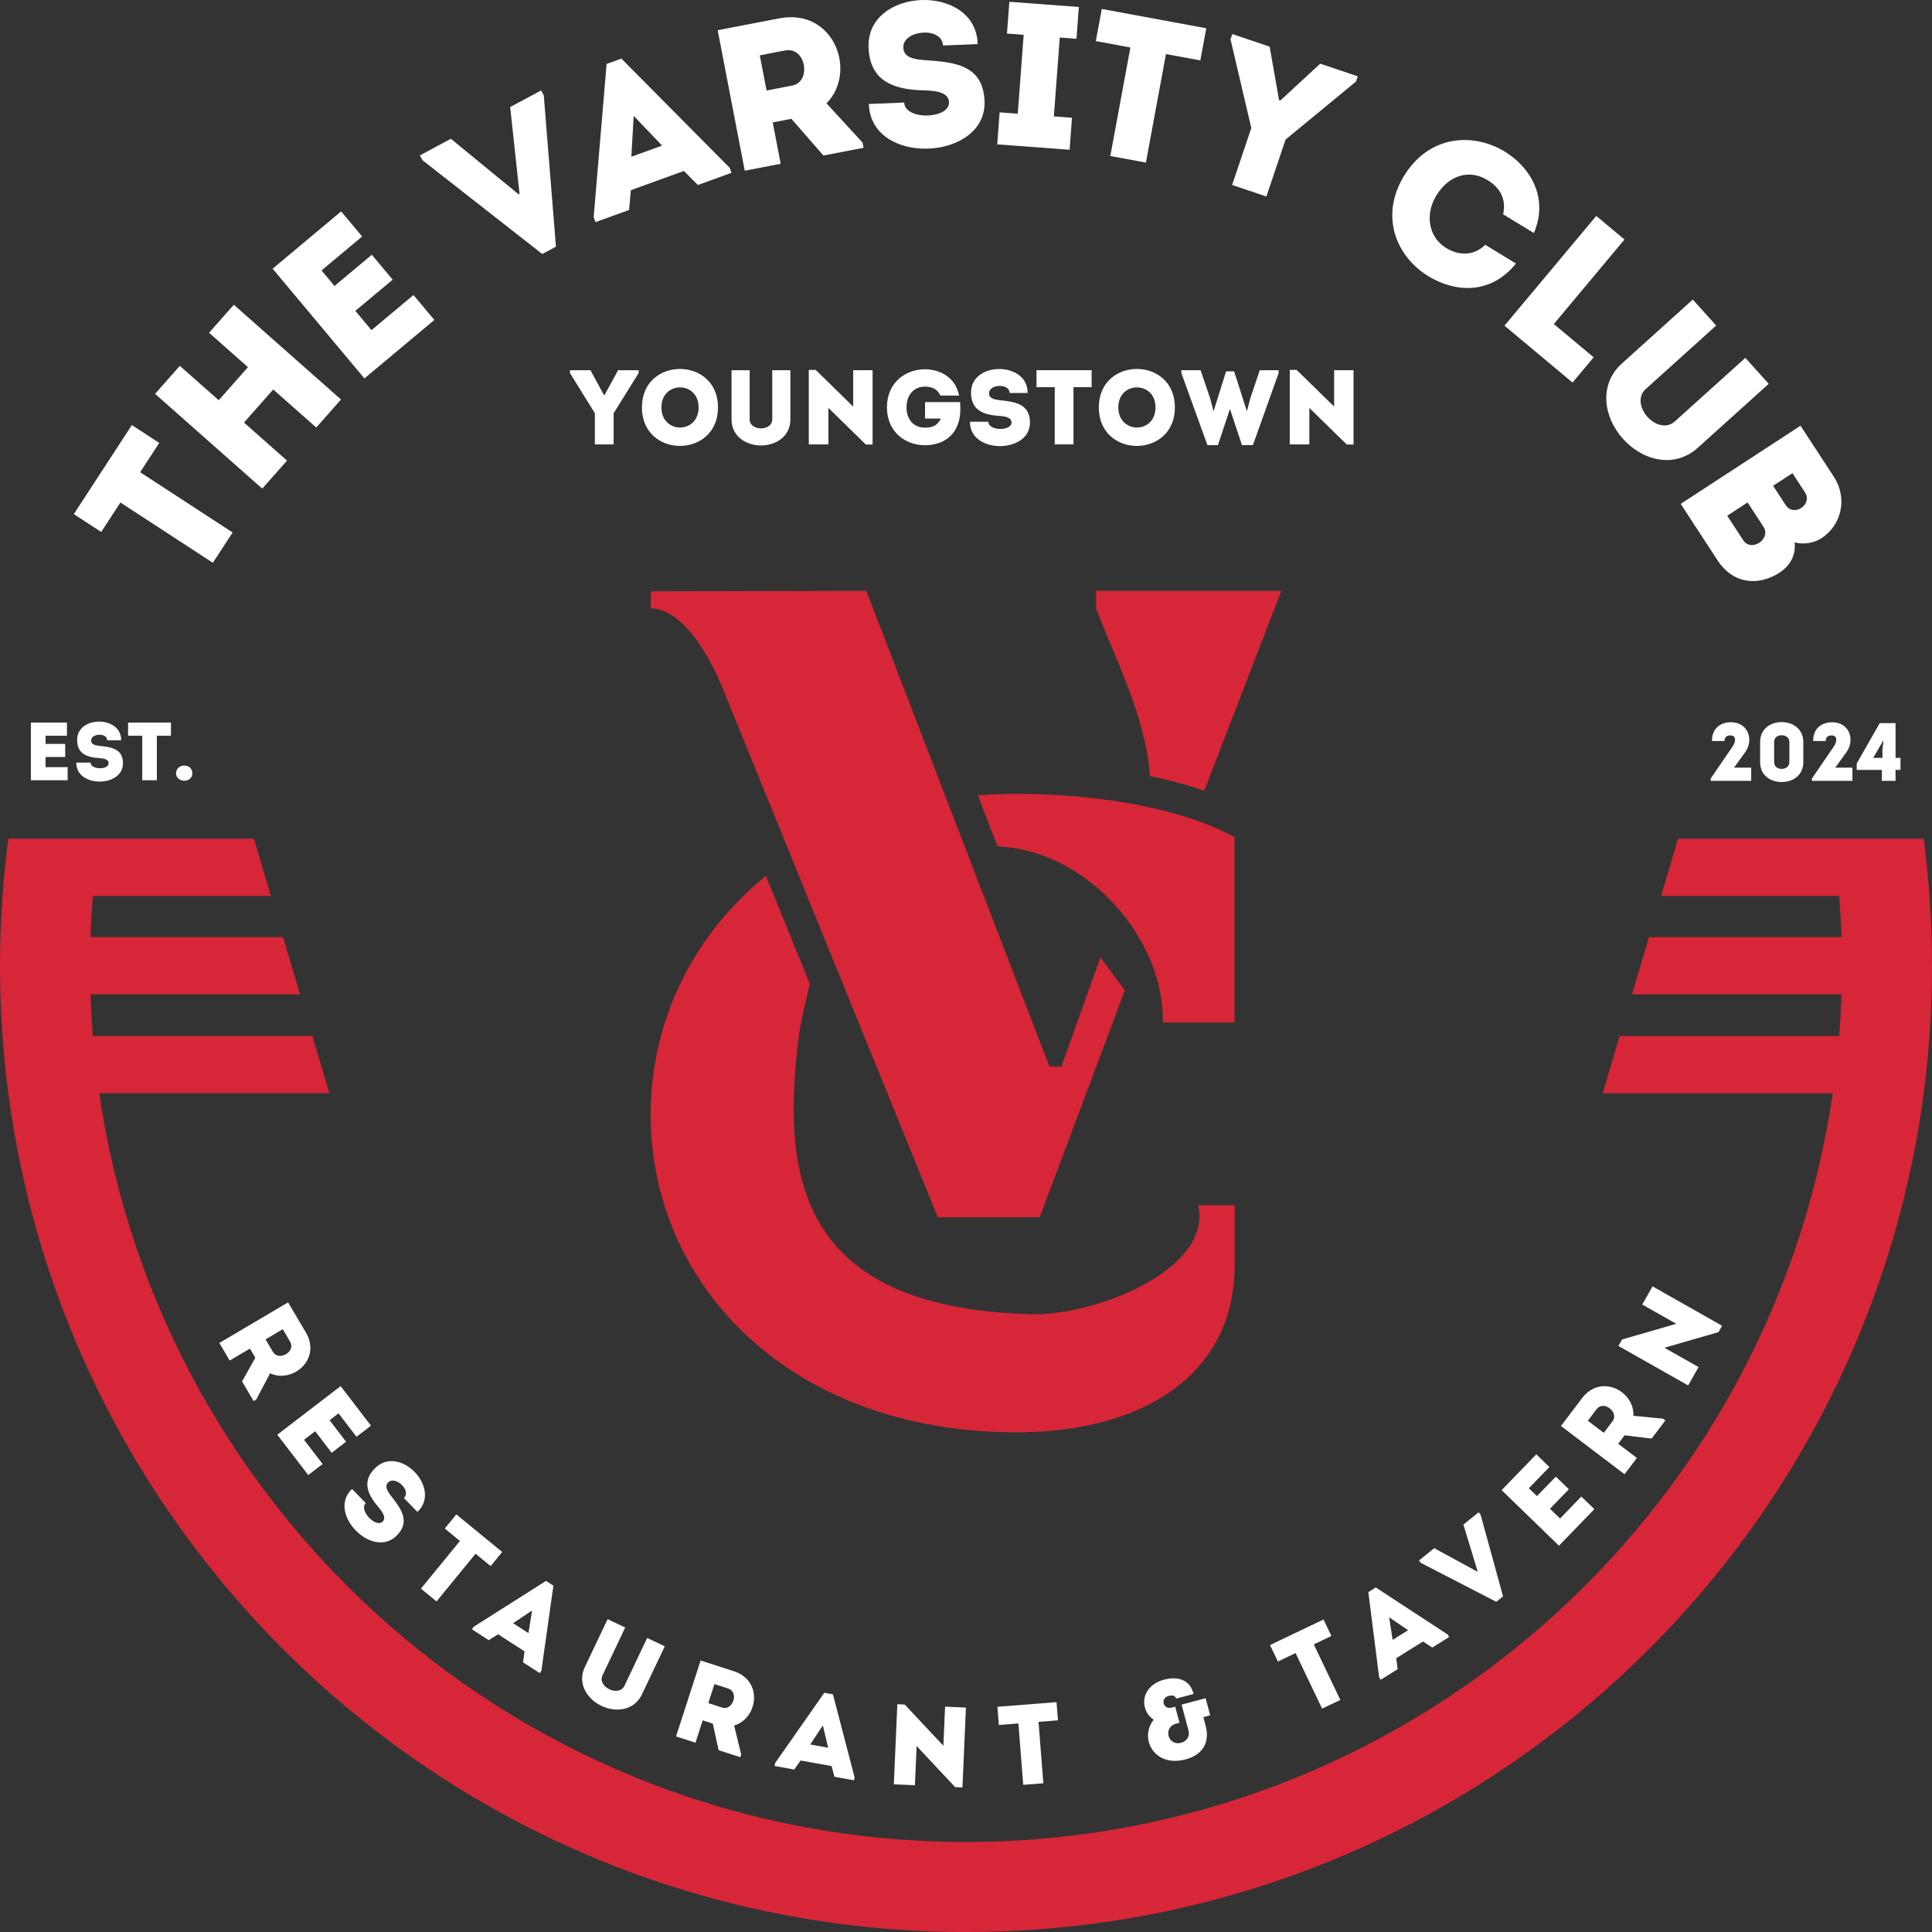 <?xml version="1.0" encoding="UTF-8"?>
<svg id="Lockup_Full_Color_-_Inverted" xmlns="http://www.w3.org/2000/svg" viewBox="0 0 1280 1280">
  <rect x="0" y="0" width="1280" height="1280" fill="#333333" stroke="none"/>
  <defs>
    <style>
      .cls-1 {
        fill: #fff;
      }

      .cls-2 {
        fill: #d72638;
      }
    </style>
  </defs>
  <path class="cls-2" d="M1279.71,620.89c-.27-9.15-.73-18.25-1.38-27.3-.91-12.74-2.2-25.37-3.84-37.89h-162.74l-11.22,37.89h117.97c.72,9.04,1.22,18.14,1.52,27.3h-127.57l-11.22,37.89h138.8c-.29,9.27-.8,18.48-1.53,27.64h-145.46l-11.22,37.89h152.42c-40.83,280.56-282.36,496.04-574.24,496.04S106.59,1004.85,65.76,724.29h152.42l-11.22-37.89H61.51c-.72-9.15-1.23-18.37-1.53-27.64h138.8l-11.22-37.89H59.99c.3-9.15.8-18.25,1.52-27.3h117.97l-11.22-37.89H5.51c-1.65,12.52-2.93,25.15-3.84,37.89-.65,9.05-1.11,18.15-1.38,27.3C.11,627.24,0,633.61,0,640s.1,12.54.28,18.77c.27,9.26.73,18.48,1.39,27.64.91,12.74,2.2,25.37,3.84,37.89,41.27,313.62,309.6,555.71,634.49,555.71s593.22-242.08,634.49-555.71c1.65-12.52,2.93-25.15,3.84-37.89.66-9.16,1.12-18.37,1.39-27.64.18-6.24.28-12.49.28-18.77s-.11-12.76-.29-19.11Z"/>
  <g>
    <path class="cls-1" d="M67.06,352.44c-6.13-3.99-12.14-7.91-18.15-11.83l38.45-58.99c6.01,3.92,12.02,7.84,18.15,11.83l-12.65,19.4,61.26,39.93c-4.36,6.69-8.73,13.39-13.09,20.08l-61.26-39.93-12.72,19.51Z"/>
    <path class="cls-1" d="M225.93,264.69c-5.47,6.19-10.94,12.38-16.41,18.56l-28.5-25.2-19.37,21.91,28.5,25.2c-5.47,6.19-11.03,12.48-16.41,18.56l-71.01-62.78c5.38-6.09,10.94-12.38,16.41-18.56l25.77,22.78,19.37-21.91-25.77-22.78c5.47-6.19,10.94-12.38,16.41-18.56l71.01,62.78Z"/>
    <path class="cls-1" d="M239.92,156.68c-10.8,9.04-16.2,13.55-26.9,22.5l8.6,10.28,24.72-20.68c4.6,5.5,9.21,11.01,13.81,16.51l-24.72,20.68c3.56,4.26,7.04,8.41,10.69,12.77,10.7-8.95,16.93-14.16,27.83-23.28,4.52,5.4,9.21,11.01,13.81,16.51-17.03,14.25-29.49,24.67-46.32,38.75-20.33-24.3-40.66-48.6-60.81-72.7,16.82-14.07,28.35-23.72,45.38-37.97,4.52,5.4,9.21,11.01,13.9,16.62Z"/>
    <path class="cls-1" d="M343.61,128.73l.6-.32-6.21-57.5,20.53-10.99,1.73,3.22,8.07,100.28-9.07,4.86-79.34-62.12-1.73-3.22,20.53-10.99,44.89,36.79Z"/>
    <path class="cls-1" d="M453.09,113.26l-35.13,12.74-1.16,13.09-22.28,8.08-1.2-3.31,8.57-101.48,9.8-3.55,71.76,72.35,1.2,3.31-22.28,8.08-9.28-9.31ZM419.84,76.78l-1.56,27.07,20.37-7.39-18.81-19.68Z"/>
    <path class="cls-1" d="M571.47,94.45l.67,3.46-26.59,5.13-21.24-24.31-12.37,2.38,5.28,27.39c-7.98,1.54-16.09,3.1-23.8,4.59-5.97-30.98-11.94-61.96-17.94-93.07,13.43-2.59,27.26-5.25,40.82-7.87,36.59-6.92,51.72,35.81,31.26,56.3l23.91,26.01ZM520.4,33.41c-5.61.94-11.43,2.2-17.02,3.28,1.46,7.58,3.05,15.82,4.49,23.27l17.02-3.28c12.9-2.49,9.1-25.75-4.49-23.27Z"/>
    <path class="cls-1" d="M628.74,67.78c-.28-6.63-8.18-7.79-17.68-7.94-20.63-.64-34.45-7.11-35.57-27.66-2.51-40.83,71.09-43.88,72.25-2.99-8.52.35-14.75.61-23,.95-.52-12.58-25.91-10.45-26.26.82-.24,7.19,6.85,8.39,15.42,8.98,18.89,1.25,37.41,3.33,38.39,27,1.65,39.78-75.44,43.65-76.63,1.96,8.12-.34,15.15-.63,23.41-.97.5,12.04,30.13,10.95,29.67-.15Z"/>
    <path class="cls-1" d="M710.22,78.02l-1.59,21.2-47.94-3.59,1.59-21.2,12.02.9,3.91-52.26-11.07-.83,1.58-21.06,46.05,3.45-1.58,21.06-11.07-.83-3.91,52.26,12.02.9Z"/>
    <path class="cls-1" d="M726.01,27.23c1.33-7.19,2.63-14.25,3.94-21.3l69.24,12.8c-1.3,7.06-2.61,14.11-3.94,21.3l-22.77-4.21-13.29,71.9c-7.86-1.45-15.71-2.91-23.57-4.36l13.29-71.9-22.9-4.23Z"/>
    <path class="cls-1" d="M839.02,130.19l-22.71-7.65,12.71-37.73-13.77-58.79,1.17-3.46,24.76,8.34,6.22,35.39.9.3,26.37-24.41,24.89,8.39-1.17,3.46-46.67,38.43-12.71,37.73Z"/>
    <path class="cls-1" d="M996.95,100.44c16.76,10.23,29.34,30.43,19.27,53.95-7.05-4.3-13.29-8.11-20.34-12.41,2.12-9.97-1.75-17.41-10.42-22.7-12.14-7.41-25.69-3.14-33.87,10.27-7.26,11.91-5.75,27.11,6.43,34.7,8.79,5.36,18.52,5.27,26-2.06,6.94,4.23,13.29,8.11,20.34,12.41-16.97,21.05-40.62,19-57.84,8.49-20.65-12.44-32.99-39.01-16.32-66.59,16.9-27.44,46.17-28.62,66.75-16.06Z"/>
    <path class="cls-1" d="M1029.44,214.67l26.39,22.06c-5.21,6.23-8.77,10.49-13.98,16.73-14.96-12.51-30.34-25.36-45.09-37.69l60.8-72.72c6.23,5.21,12.36,10.34,18.7,15.63-31.44,37.61-20.93,25.04-46.81,56Z"/>
    <path class="cls-1" d="M1109.67,279.16l46.67-42.07c5.17,5.73,10.43,11.57,15.5,17.2l-46.97,42.34c-15.49,13.96-36.5,8.65-49.56-5.83-12.96-14.38-16.25-36.03-.76-49.99l46.97-42.34c5.08,5.63,10.43,11.57,15.5,17.2l-46.67,42.07c-5.73,5.17-3.56,13.24,1.15,18.47,4.71,5.23,12.43,8.12,18.16,2.96Z"/>
    <path class="cls-1" d="M1188.97,359.29c.93,8.61-2.97,15.52-10,20.11-13.91,8.91-30.61,7.85-41.19-8.37l-24.27-37.2,79.39-51.79,22.12,33.91c8.95,13.72,5.47,31.68-8.25,40.63-4.76,3.11-12.1,4.5-17.79,2.71ZM1157.83,332.87l-13.5,8.8,10.58,16.22c5.33,8.17,18.75-.75,13.42-8.92l-10.51-16.11ZM1187.55,313.49l-12.82,8.36,8.36,12.82c5.25,8.05,18.07-.31,12.74-8.47l-8.29-12.7Z"/>
  </g>
  <g>
    <path class="cls-1" d="M169.74,927.27l-1.69,1-7.68-13.02,8.8-15.72-3.57-6.05-13.41,7.91c-2.3-3.91-4.65-7.87-6.87-11.65,15.16-8.95,30.33-17.9,45.56-26.88,3.88,6.57,7.87,13.34,11.79,19.98,10.5,17.94-9.13,33.9-23.73,26.99l-9.19,17.44ZM192.24,888.98c-1.55-2.77-3.3-5.6-4.92-8.33-3.71,2.19-7.74,4.57-11.39,6.72l4.92,8.33c3.73,6.31,15.24-.04,11.39-6.72Z"/>
    <path class="cls-1" d="M236.2,951.91c-4.78-6.24-7.17-9.36-11.91-15.53l-5.94,4.55,10.94,14.27c-3.18,2.44-6.36,4.87-9.54,7.31l-10.94-14.27c-2.46,1.88-4.86,3.72-7.38,5.65,4.74,6.18,7.49,9.78,12.32,16.07-3.12,2.39-6.36,4.87-9.54,7.31-7.54-9.84-13.06-17.03-20.5-26.75,14.03-10.76,28.07-21.52,41.98-32.18,7.45,9.72,12.55,16.37,20.09,26.21-3.12,2.39-6.36,4.87-9.6,7.36Z"/>
    <path class="cls-1" d="M253.43,1008.15c2.66-2.58.2-6.3-3.27-10.31-7.41-8.82-9.85-16.98-1.72-25.09,16.06-16.23,44.7,13.27,28.12,28.95-3.32-3.42-5.74-5.91-8.95-9.22,5.04-4.9-5.29-14.67-10.11-10.62-3.08,2.57-.94,5.97,2,9.76,6.51,8.33,12.53,16.8,3.04,26.02-15.94,15.48-46.22-15.16-29.31-31.16,3.16,3.25,5.9,6.07,9.11,9.38-4.82,4.69,6.65,16.61,11.1,12.29Z"/>
    <path class="cls-1" d="M294.66,1012.69c2.59-3.16,5.12-6.26,7.66-9.36l30.41,24.89c-2.54,3.1-5.07,6.2-7.66,9.36l-10-8.18-25.85,31.58c-3.45-2.82-6.9-5.65-10.35-8.47l25.85-31.58-10.06-8.23Z"/>
    <path class="cls-1" d="M347.52,1094.07l-17.52-11.32-6.21,3.9-11.11-7.18,1.07-1.65,48-30.43,4.89,3.16-7.95,56.31-1.07,1.65-11.11-7.18,1.01-7.27ZM352.52,1066.98l-12.56,8.44,10.16,6.56,2.4-15Z"/>
    <path class="cls-1" d="M413.72,1116.85l15.05-31.67c3.89,1.85,7.85,3.73,11.67,5.55l-15.15,31.87c-5,10.51-16.96,12.27-26.79,7.6-9.76-4.64-16.09-15.09-11.09-25.6l15.15-31.87c3.82,1.82,7.85,3.73,11.67,5.55l-15.05,31.67c-1.85,3.89,1,7.59,4.55,9.27s8.14,1.53,9.99-2.36Z"/>
    <path class="cls-1" d="M491.07,1162.32l-.6,1.87-14.38-4.65-3.84-17.6-6.69-2.16-4.79,14.81c-4.31-1.4-8.7-2.81-12.87-4.16,5.42-16.75,10.84-33.5,16.28-50.32,7.26,2.35,14.74,4.77,22.07,7.14,19.75,6.47,15.64,31.43.13,35.94l4.68,19.15ZM482.53,1118.74c-3-1.05-6.18-2-9.2-2.98-1.33,4.1-2.77,8.56-4.07,12.58l9.2,2.98c6.97,2.26,11.38-10.14,4.07-12.58Z"/>
    <path class="cls-1" d="M550.96,1170.07l-20.53-3.7-4.23,5.99-13.01-2.35.35-1.93,32.58-46.57,5.73,1.03,14.34,55.03-.35,1.93-13.01-2.35-1.87-7.09ZM545.14,1143.14l-8.34,12.62,11.9,2.14-3.56-14.77Z"/>
    <path class="cls-1" d="M607.29,1156.81l-1.14,25.97c-4.68-.2-9.36-.41-13.97-.61l2.33-53.07,4.91.21,25.58,27.29,1.14-25.9c4.6.2,9.21.4,13.82.61l-2.32,52.92-4.83-.21-25.51-27.22Z"/>
    <path class="cls-1" d="M661.76,1142.84c-.32-4.07-.63-8.06-.95-12.05l39.17-3.08c.31,3.99.63,7.99.95,12.05l-12.88,1.01,3.19,40.68c-4.44.35-8.89.7-13.33,1.05l-3.19-40.68-12.96,1.02Z"/>
    <path class="cls-1" d="M779.21,1125.4c-.49-1.82-2.17-2.55-5.02-1.79-5.62,1.5-3.7,9.28,2.22,7.7l2.19-.59c.94,3.5,1.89,7.08,2.85,10.66l-2.34.63c-8.76,2.34-5.38,14.97,3.38,12.63,3.8-1.02,5.98-4.26,4.9-8.27l-4.55-17.01c5.26-1.41,10.58-2.83,15.91-4.26,1.02,3.8,2.01,7.52,3.03,11.31l-4.53,1.21,1.52,5.69c3.05,11.39-2.25,19.38-13.34,22.34-20.88,5.59-30.88-14.26-21.04-26.29-9.54-6.13-9.17-22.27,6.89-26.56,8.91-2.38,17.38.04,19.44,9.5-3.87,1.04-7.66,2.05-11.53,3.09Z"/>
    <path class="cls-1" d="M846.62,1100.8c-1.76-3.68-3.48-7.3-5.21-10.91l35.46-16.93c1.73,3.61,3.45,7.23,5.21,10.91l-11.66,5.57,17.58,36.82c-4.02,1.92-8.05,3.84-12.07,5.76l-17.58-36.82-11.73,5.6Z"/>
    <path class="cls-1" d="M942.76,1087.54l-17.69,11.05.9,7.28-11.22,7.01-1.04-1.67-7.15-56.39,4.93-3.08,47.6,31.13,1.04,1.67-11.22,7.01-6.15-4ZM920.36,1071.5l2.3,14.96,10.25-6.41-12.56-8.55Z"/>
    <path class="cls-1" d="M978.65,1041.2l.29-.24-9.4-30.88,10.11-8.17,1.28,1.59,14.88,54.14-4.47,3.61-49.97-25.79-1.28-1.59,10.11-8.17,28.45,15.49Z"/>
    <path class="cls-1" d="M1026.52,971.95c-5.47,5.64-8.2,8.47-13.62,14.06l5.37,5.21,12.51-12.92c2.88,2.79,5.75,5.57,8.63,8.36l-12.51,12.92c2.23,2.16,4.4,4.26,6.68,6.47,5.42-5.59,8.57-8.85,14.09-14.55,2.82,2.73,5.75,5.57,8.63,8.36-8.62,8.9-14.93,15.41-23.45,24.2-12.7-12.3-25.4-24.61-37.99-36.81,8.52-8.79,14.36-14.82,22.98-23.72,2.82,2.73,5.75,5.57,8.68,8.41Z"/>
    <path class="cls-1" d="M1101.79,939.89l1.56,1.19-9.13,12.04-17.88-2.19-4.25,5.6,12.4,9.41c-2.74,3.61-5.53,7.28-8.18,10.78-14.03-10.64-28.05-21.29-42.14-31.97,4.61-6.08,9.36-12.34,14.02-18.48,12.62-16.51,34.83-4.4,33.97,11.74l19.62,1.89ZM1057.83,933.57c-1.98,2.48-3.93,5.18-5.85,7.71,3.43,2.6,7.16,5.44,10.54,7.99l5.85-7.71c4.43-5.84-5.82-14.09-10.54-7.99Z"/>
    <path class="cls-1" d="M1102.72,892.92l22.62,12.81c-2.31,4.08-4.62,8.15-6.89,12.16l-46.22-26.18,2.42-4.27,35.93-10.39-22.55-12.77c2.27-4.01,4.54-8.02,6.81-12.03l46.09,26.1-2.38,4.21-35.83,10.36Z"/>
  </g>
  <g>
    <path class="cls-1" d="M44.34,487.45h-14.15v5.41h13v8.68h-13v6.72h14.64v8.68h-24.36v-38.23h23.87v8.74Z"/>
    <path class="cls-1" d="M71.97,505.69c0-2.68-3.17-3.28-6.99-3.5-8.3-.6-13.76-3.44-13.87-11.74-.33-16.49,29.38-16.49,29.17,0h-9.29c0-5.08-10.27-4.64-10.6-.11-.22,2.89,2.62,3.5,6.06,3.88,7.59.82,15.02,1.97,15.02,11.52,0,16.06-31.13,16.33-30.91-.49h9.45c0,4.86,11.96,4.92,11.96.44Z"/>
    <path class="cls-1" d="M84.86,487.45v-8.74h28.4v8.74h-9.34v29.49h-9.67v-29.49h-9.39Z"/>
    <path class="cls-1" d="M116.64,512.3c0-3.06,2.4-5.08,5.46-5.08s5.35,2.02,5.35,5.08-2.4,4.97-5.35,4.97-5.46-1.97-5.46-4.97Z"/>
  </g>
  <g>
    <path class="cls-1" d="M1146.3,487.24c-2.18,0-3.77,1.04-3.77,3.71h-8.3c-.11-8.25,5.46-12.29,12.23-12.45,10.98-.27,15.78,10.6,10.1,19.39l-7.7,10.7h11.36v8.74h-26.87v-1.47l14.36-21.03c1.91-2.57,3.39-7.59-1.42-7.59Z"/>
    <path class="cls-1" d="M1194.74,491.56v13.38c0,8.36-6.44,13.16-14.36,13.16s-14.25-4.81-14.25-13.16v-13.38c0-8.36,6.5-13.16,14.25-13.16s14.36,4.81,14.36,13.16ZM1185.51,504.72v-13c0-3-2.24-4.59-5.13-4.59s-4.97,1.58-4.97,4.59v13c0,3.11,2.18,4.7,4.97,4.7s5.13-1.58,5.13-4.7Z"/>
    <path class="cls-1" d="M1213.36,487.24c-2.18,0-3.77,1.04-3.77,3.71h-8.3c-.11-8.25,5.46-12.29,12.23-12.45,10.98-.27,15.78,10.6,10.1,19.39l-7.7,10.7h11.36v8.74h-26.87v-1.47l14.36-21.03c1.91-2.57,3.39-7.59-1.42-7.59Z"/>
    <path class="cls-1" d="M1255.85,517.34h-9.07v-7.26h-16.66v-4.26l15.24-26.71h10.49v22.99h3.28v7.97h-3.28v7.26ZM1241.05,502.1h6.12v-5.73l.71-5.84h-.11l-6.72,11.58Z"/>
  </g>
  <g>
    <path class="cls-1" d="M406.55,294.42h-12.43v-20.64l-16.5-26.61v-1.9h13.55l8.92,16.36h.49l8.92-16.36h13.62v1.9l-16.57,26.61v20.64Z"/>
    <path class="cls-1" d="M425.29,269.92c0-33.98,50.4-33.98,50.4,0s-50.4,34.05-50.4,0ZM462.85,269.92c0-17.69-24.64-17.69-24.64,0s24.64,17.83,24.64,0Z"/>
    <path class="cls-1" d="M511.64,277.85v-32.57h12v32.78c0,10.81-9.34,17.06-19.45,17.06s-19.52-6.25-19.52-17.06v-32.78h12v32.57c0,4,3.86,5.97,7.51,5.97s7.44-1.97,7.44-5.97Z"/>
    <path class="cls-1" d="M548.84,270.27v24.15h-12.99v-49.35h4.56l24.85,24.29v-24.08h12.85v49.21h-4.49l-24.78-24.22Z"/>
    <path class="cls-1" d="M612.8,244.65c9.9.07,20.22,5.19,22.6,17.41h-12.35c-2.04-4.21-5.27-5.9-10.25-5.9-7.93,0-12.21,6.18-12.21,13.69,0,8.14,4.77,13.48,12.21,13.48,5.05,0,8.28-1.33,10.53-6.04h-10.46v-10.88h23.24c.28,4.91.28,9.62-1.4,14.39-3.51,10.25-12.85,14.18-21.9,14.18-12.5,0-25.13-8.35-25.2-25.13.07-16.78,12.71-25.2,25.2-25.2Z"/>
    <path class="cls-1" d="M670.15,279.96c0-3.44-4.07-4.21-8.99-4.49-10.67-.77-17.69-4.42-17.83-15.09-.42-21.2,37.77-21.2,37.49,0h-11.93c0-6.53-13.2-5.97-13.62-.14-.28,3.72,3.37,4.49,7.79,4.98,9.76,1.05,19.31,2.53,19.31,14.81,0,20.64-40.01,20.99-39.73-.63h12.15c0,6.25,15.37,6.32,15.37.56Z"/>
    <path class="cls-1" d="M686.72,256.51v-11.23h36.5v11.23h-12v37.91h-12.43v-37.91h-12.07Z"/>
    <path class="cls-1" d="M728,269.92c0-33.98,50.4-33.98,50.4,0s-50.4,34.05-50.4,0ZM765.55,269.92c0-17.69-24.64-17.69-24.64,0s24.64,17.83,24.64,0Z"/>
    <path class="cls-1" d="M817.64,246.05l8.35,26.11h.21l2.18-8.35,6.25-18.53h12.5v1.9l-17.06,47.74h-7.23l-7.86-23.66h-.21l-7.86,23.66h-6.95l-17.27-47.74v-1.9h12.71l6.32,18.53,2.18,8.35h.21l8.21-26.11h5.33Z"/>
    <path class="cls-1" d="M867.48,270.27v24.15h-12.99v-49.35h4.56l24.85,24.29v-24.08h12.85v49.21h-4.49l-24.78-24.22Z"/>
  </g>
  <path class="cls-2" d="M431.15,402.95v-11.18l142.79-.32,45.61,118.49,7.47,19.38,10.59,27.51,8.11,21.08,49.57,128.76h7.9l25.86-72.34c5.32,7.17,10.75,14.48,16.21,21.78l-56.43,150.37h-67.5l-63.6-156.4-11.5-28.26-21.93-53.91-7.79-19.17-34.47-84.75c-3.59-9.34-22.68-59.8-50.88-61.03ZM797.84,523.89l51.09-132.43h-122.77v11.49c12.88,33.93,33.46,73.62,35.69,111.21,12.96,2.67,24.98,5.92,35.99,9.73ZM770.43,677.47h47.44v-122.8c-2.74-1.5-5.57-2.93-8.49-4.29-5.97-2.79-12.28-5.29-18.85-7.53-9.29-3.18-19.11-5.84-29.18-8.03-6.6-1.44-13.31-2.68-20.06-3.73-23.25-3.65-46.95-5.14-68.17-5.14-8.62,0-17.04.34-25.28.99l13.02,33.81c60.15,2.46,110.9,62.24,109.57,116.72ZM793.88,798.44s.81,5.02.81,7.17c0,38.79-71.18,66.12-111.38,65.09-158.76-4.05-164.97-97.1-154.04-184.55,1.13-9.02,4.99-24.29,7.2-34.42l-29.05-71.42c-48.77,39.57-76.35,96.78-76.35,158.21,0,113.47,93.27,210.43,242.05,210.43,83.63,0,144.89-37.75,144.89-111v-39.5h-24.13Z"/>
</svg>